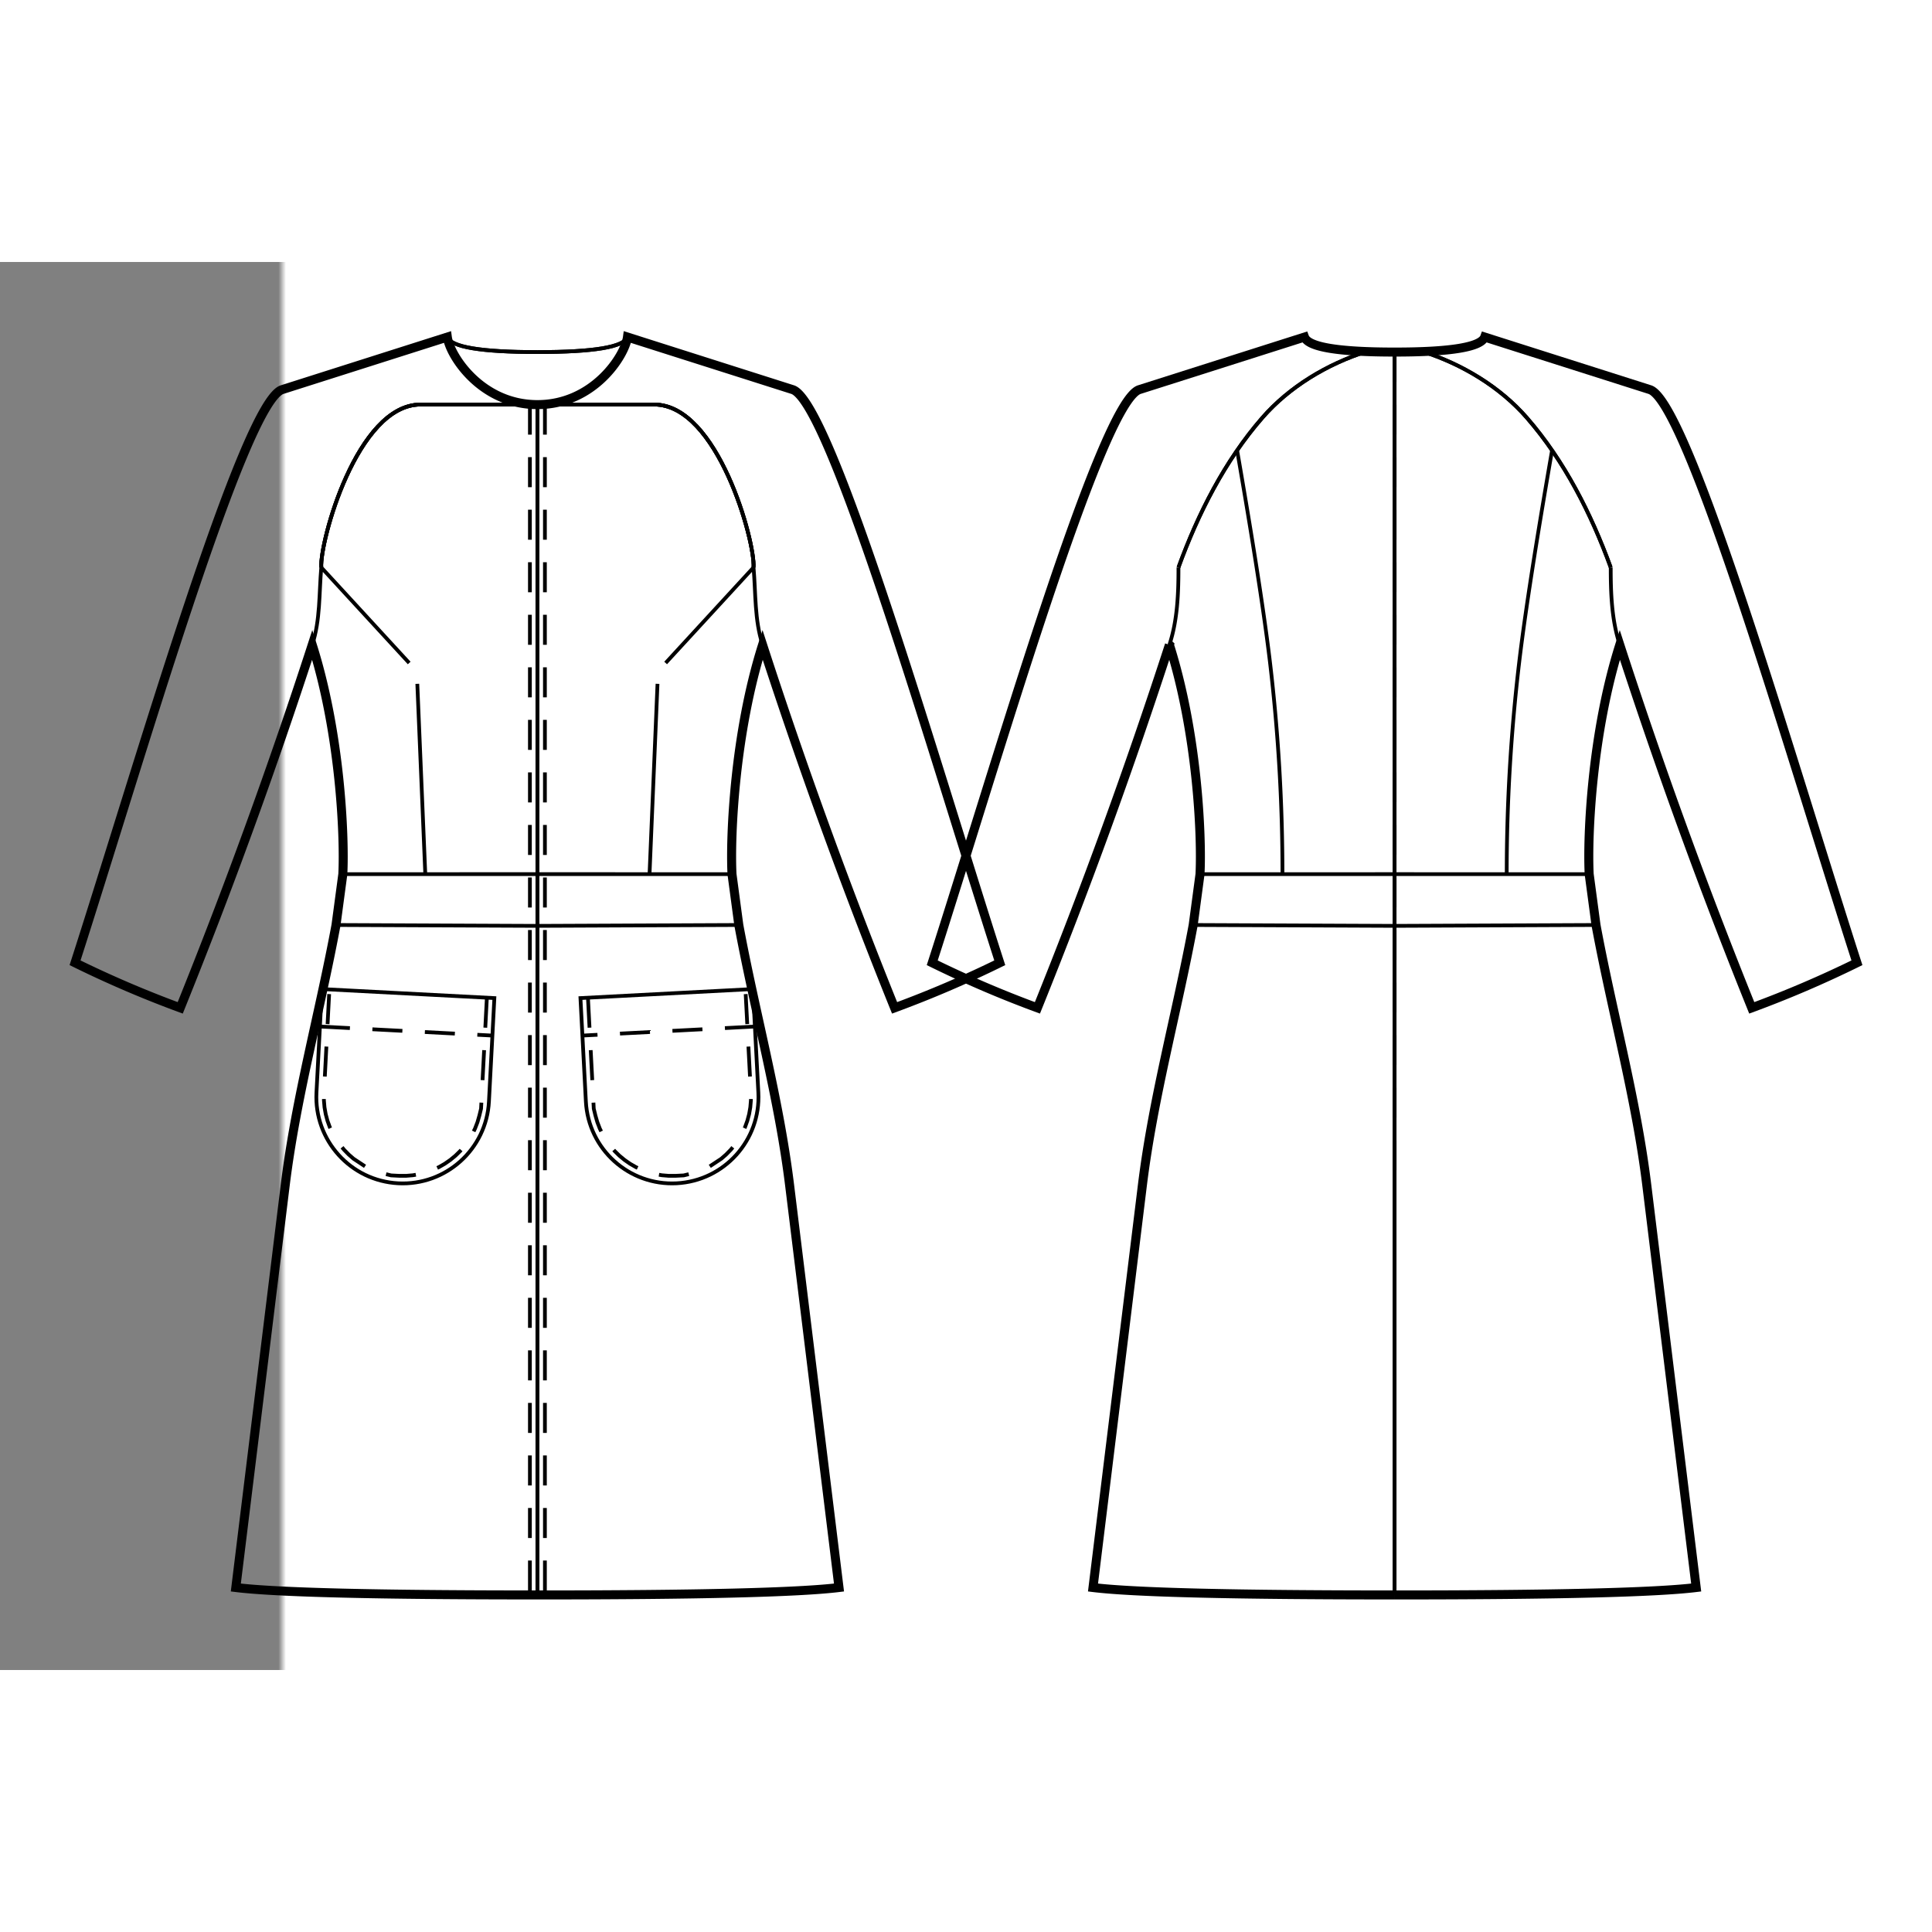 <svg xmlns="http://www.w3.org/2000/svg" width="700" height="700" style="overflow:hidden;position:relative" viewBox="-37.598 10 257.396 187.586"><rect x="-37.598" y="10" width="257.396" height="187.586" fill="#808080" stroke="none"/><defs><mask id="a" width="700" height="700" x="0" y="0"><path fill="#fff" d="M-1000-1000h2000v2000h-2000z"/><path stroke="#000" stroke-width="1.2" d="M148.2 187.586q-32.126 0-40.18-.989L114.6 133c1.436-11.687 4.625-23.092 6.768-34.67l.909-6.775c.256-5.131-.348-18.802-4.076-30.555a738 738 0 0 1-17.586 48.369 146 146 0 0 1-14.012-6.006C94.908 77.603 109.043 28.641 114.2 27l22-7q.728 2 12 2t12-2l22 7c5.158 1.641 19.292 50.603 27.597 76.363a146 146 0 0 1-14.012 6.006A738 738 0 0 1 178.201 61c-3.729 11.753-4.333 25.424-4.076 30.555l.908 6.776c2.144 11.577 5.333 22.982 6.768 34.669l6.58 53.597q-8.054.99-40.18.99"/><path stroke="#000" stroke-width="1.2" d="M34 187.586q-32.126 0-40.18-.989L.4 133c1.435-11.687 4.624-23.092 6.768-34.67l.908-6.775C8.332 86.424 7.728 72.753 4 61a738 738 0 0 1-17.586 48.369 146 146 0 0 1-14.012-6.006C-19.293 77.603-5.158 28.641 0 27l22-7c.333 2.478 4.5 9 12 9s11.667-6.522 12-9l22 7c5.158 1.641 19.293 50.603 27.598 76.363a146 146 0 0 1-14.012 6.006A738 738 0 0 1 64 61c-3.728 11.753-4.332 25.424-4.076 30.555l.908 6.776c2.144 11.577 5.333 22.982 6.768 34.669l6.58 53.597q-8.054.99-40.18.99"/></mask></defs><path fill="#fff" d="M-1000-1000h2000v2000h-2000z" mask="url(#a)"/><path fill="none" stroke="#000" stroke-width="1.2" d="M148.2 187.586q-32.126 0-40.18-.989L114.6 133c1.436-11.687 4.625-23.092 6.768-34.67l.909-6.775c.256-5.131-.348-18.802-4.076-30.555a738 738 0 0 1-17.586 48.369 146 146 0 0 1-14.012-6.006C94.908 77.603 109.043 28.641 114.2 27l22-7q.728 2 12 2t12-2l22 7c5.158 1.641 19.292 50.603 27.597 76.363a146 146 0 0 1-14.012 6.006A738 738 0 0 1 178.201 61c-3.729 11.753-4.333 25.424-4.076 30.555l.908 6.776c2.144 11.577 5.333 22.982 6.768 34.669l6.58 53.597q-8.054.99-40.18.99"/><path fill="none" stroke="#000" stroke-width=".5" d="m122.277 91.555 25.924-.001M121.368 98.33l26.833.116M121.368 98.33l26.833.116M121.368 98.33l26.833.116M127.221 35.094c1.502 8.665 3.421 20.154 4.383 28.27M131.604 63.363a240 240 0 0 1 1.658 28.19M118.2 61c1.082-3.286 1.206-6.848 1.206-10.307"/><path fill="none" stroke="#000" stroke-width=".5" d="M119.406 50.693c2.606-7.16 6.17-14.194 11.174-19.94 3.598-4.133 8.652-7.157 13.874-8.819M148.2 22v165.586"/><path fill="none" stroke="#000" stroke-dasharray="4, 3" stroke-width=".5" d="M148.2 22v111"/><path fill="none" stroke="#000" stroke-width=".5" d="M176.995 50.693c-2.606-7.16-6.17-14.194-11.173-19.94-3.6-4.133-8.652-7.157-13.874-8.819M119.406 50.693c2.606-7.16 6.17-14.194 11.174-19.94 3.598-4.133 8.652-7.157 13.874-8.819M175.033 98.33l-26.832.116M175.033 98.33l-26.832.116M175.033 98.33l-26.832.116"/><path fill="none" stroke="#000" stroke-width=".5" d="M169.18 35.094c-1.502 8.665-3.421 20.154-4.383 28.27M164.797 63.363a240 240 0 0 0-1.658 28.19M178.2 61c-1.081-3.286-1.205-6.848-1.205-10.307"/><path fill="none" stroke="#000" stroke-width=".5" d="M176.995 50.693c-2.606-7.16-6.17-14.194-11.173-19.94-3.6-4.133-8.652-7.157-13.874-8.819M148.2 22v165.586"/><path fill="none" stroke="#000" stroke-dasharray="4, 3" stroke-width=".5" d="M148.2 22v111"/><path fill="none" stroke="#000" stroke-width=".5" d="m174.125 91.555-25.924-.001"/><path fill="none" stroke="#000" stroke-width="1.2" d="M34 187.586q-32.126 0-40.18-.989L.4 133c1.435-11.687 4.624-23.092 6.768-34.67l.908-6.775C8.332 86.424 7.728 72.753 4 61a738 738 0 0 1-17.586 48.369 146 146 0 0 1-14.012-6.006C-19.293 77.603-5.158 28.641 0 27l22-7c.333 2.478 4.5 9 12 9s11.667-6.522 12-9l22 7c5.158 1.641 19.293 50.603 27.598 76.363a146 146 0 0 1-14.012 6.006A738 738 0 0 1 64 61c-3.728 11.753-4.332 25.424-4.076 30.555l.908 6.776c2.144 11.577 5.333 22.982 6.768 34.669l6.58 53.597q-8.054.99-40.18.99"/><path fill="none" stroke="#000" stroke-width=".5" d="M22 20q.728 2 12 2M34 29v158.586"/><path fill="none" stroke="#000" stroke-dasharray="4, 3" stroke-width=".5" d="M33 29v158.586"/><path fill="none" stroke="#000" stroke-width=".5" d="M5.205 50.693c-.23-3.38 4.753-21.7 13.224-21.7h15.157"/><path fill="none" stroke="#000" stroke-width=".5" d="M5.205 50.693c-.23-3.38 4.753-21.7 13.224-21.7h15.157M8.076 91.555 34 91.554M7.168 98.33 34 98.447M7.168 98.33 34 98.447M5.287 106.864l22.978 1.204-.722 13.787c-.333 6.346-5.746 11.22-12.092 10.888-6.345-.333-11.22-5.746-10.887-12.092l.723-13.787"/><path fill="none" stroke="#000" stroke-dasharray="4, 3" stroke-width=".5" d="m5.025 111.857 22.979 1.204M27.267 108.016l-.053.998-.052.999-.052.999-.053.998-.052.999-.052.999-.053.998-.052.999-.052.998-.053 1-.052.998-.052.998-.053.999-.042.805-.052.998-.223.916-.255.887-.328.852-.398.813-.552.834-.461.698-.56.641-.638.625-.689.568-.735.509-.778.446-.816.379-.851.309-.882.236-.91.159-.932.078-.953-.006-.027-.001-.998-.052-.916-.223-.888-.255-.851-.328-.813-.398-.834-.552-.698-.461-.642-.56-.624-.638-.568-.69-.51-.734-.445-.778-.38-.816-.308-.851-.236-.882-.159-.91-.079-.932.006-.953.002-.028.052-.998.052-.999.053-.998.052-1 .052-.998.053-.998.052-.999.052-.999.053-.998.052-.999.052-.998.053-1 .052-.998.042-.805"/><path fill="none" stroke="#000" stroke-width=".5" d="m5.205 50.693 11.712 12.73M19.062 91.554 18 66.2M4 61c1.082-3.286.904-6.861 1.205-10.307M5.205 50.693c-.23-3.38 4.753-21.7 13.224-21.7h15.157M46 20q-.728 2-12 2M22 20q.728 2 12 2"/><path fill="none" stroke="#000" stroke-width=".5" d="M46 20q-.728 2-12 2M34 29v158.586"/><path fill="none" stroke="#000" stroke-dasharray="4, 3" stroke-width=".5" d="M35 29v158.586"/><path fill="none" stroke="#000" stroke-width=".5" d="M62.795 50.693c.23-3.38-4.753-21.7-13.224-21.7H34.414"/><path fill="none" stroke="#000" stroke-width=".5" d="M62.795 50.693c.23-3.38-4.753-21.7-13.224-21.7H34.414M59.924 91.555 34 91.554M60.832 98.33 34 98.447M60.832 98.33 34 98.447M62.713 106.864l-22.978 1.204.722 13.787c.333 6.346 5.746 11.22 12.092 10.888 6.345-.333 11.22-5.746 10.887-12.092l-.723-13.787"/><path fill="none" stroke="#000" stroke-dasharray="4, 3" stroke-width=".5" d="m62.975 111.857-22.979 1.204M40.733 108.016l.053.998.052.999.052.999.053.998.052.999.052.999.053.998.052.999.052.998.053 1 .052.998.052.998.053.999.042.805.052.998.223.916.255.887.328.852.398.813.552.834.461.698.56.641.638.625.689.568.735.509.778.446.816.379.851.309.882.236.91.159.932.078.953-.006.027-.001.998-.052.916-.223.888-.255.851-.328.813-.398.834-.552.698-.461.642-.56.624-.638.568-.69.51-.734.445-.778.38-.816.308-.851.236-.882.159-.91.079-.932-.006-.953-.002-.028-.052-.998-.052-.999-.053-.998-.052-1-.052-.998-.053-.998-.052-.999-.052-.999-.053-.998-.052-.999-.052-.998-.053-1-.052-.998-.042-.805"/><path fill="none" stroke="#000" stroke-width=".5" d="m62.795 50.693-11.712 12.73M48.938 91.554 50 66.2M64 61c-1.082-3.286-.904-6.861-1.205-10.307M62.795 50.693c.23-3.38-4.753-21.7-13.224-21.7H34.414"/></svg>